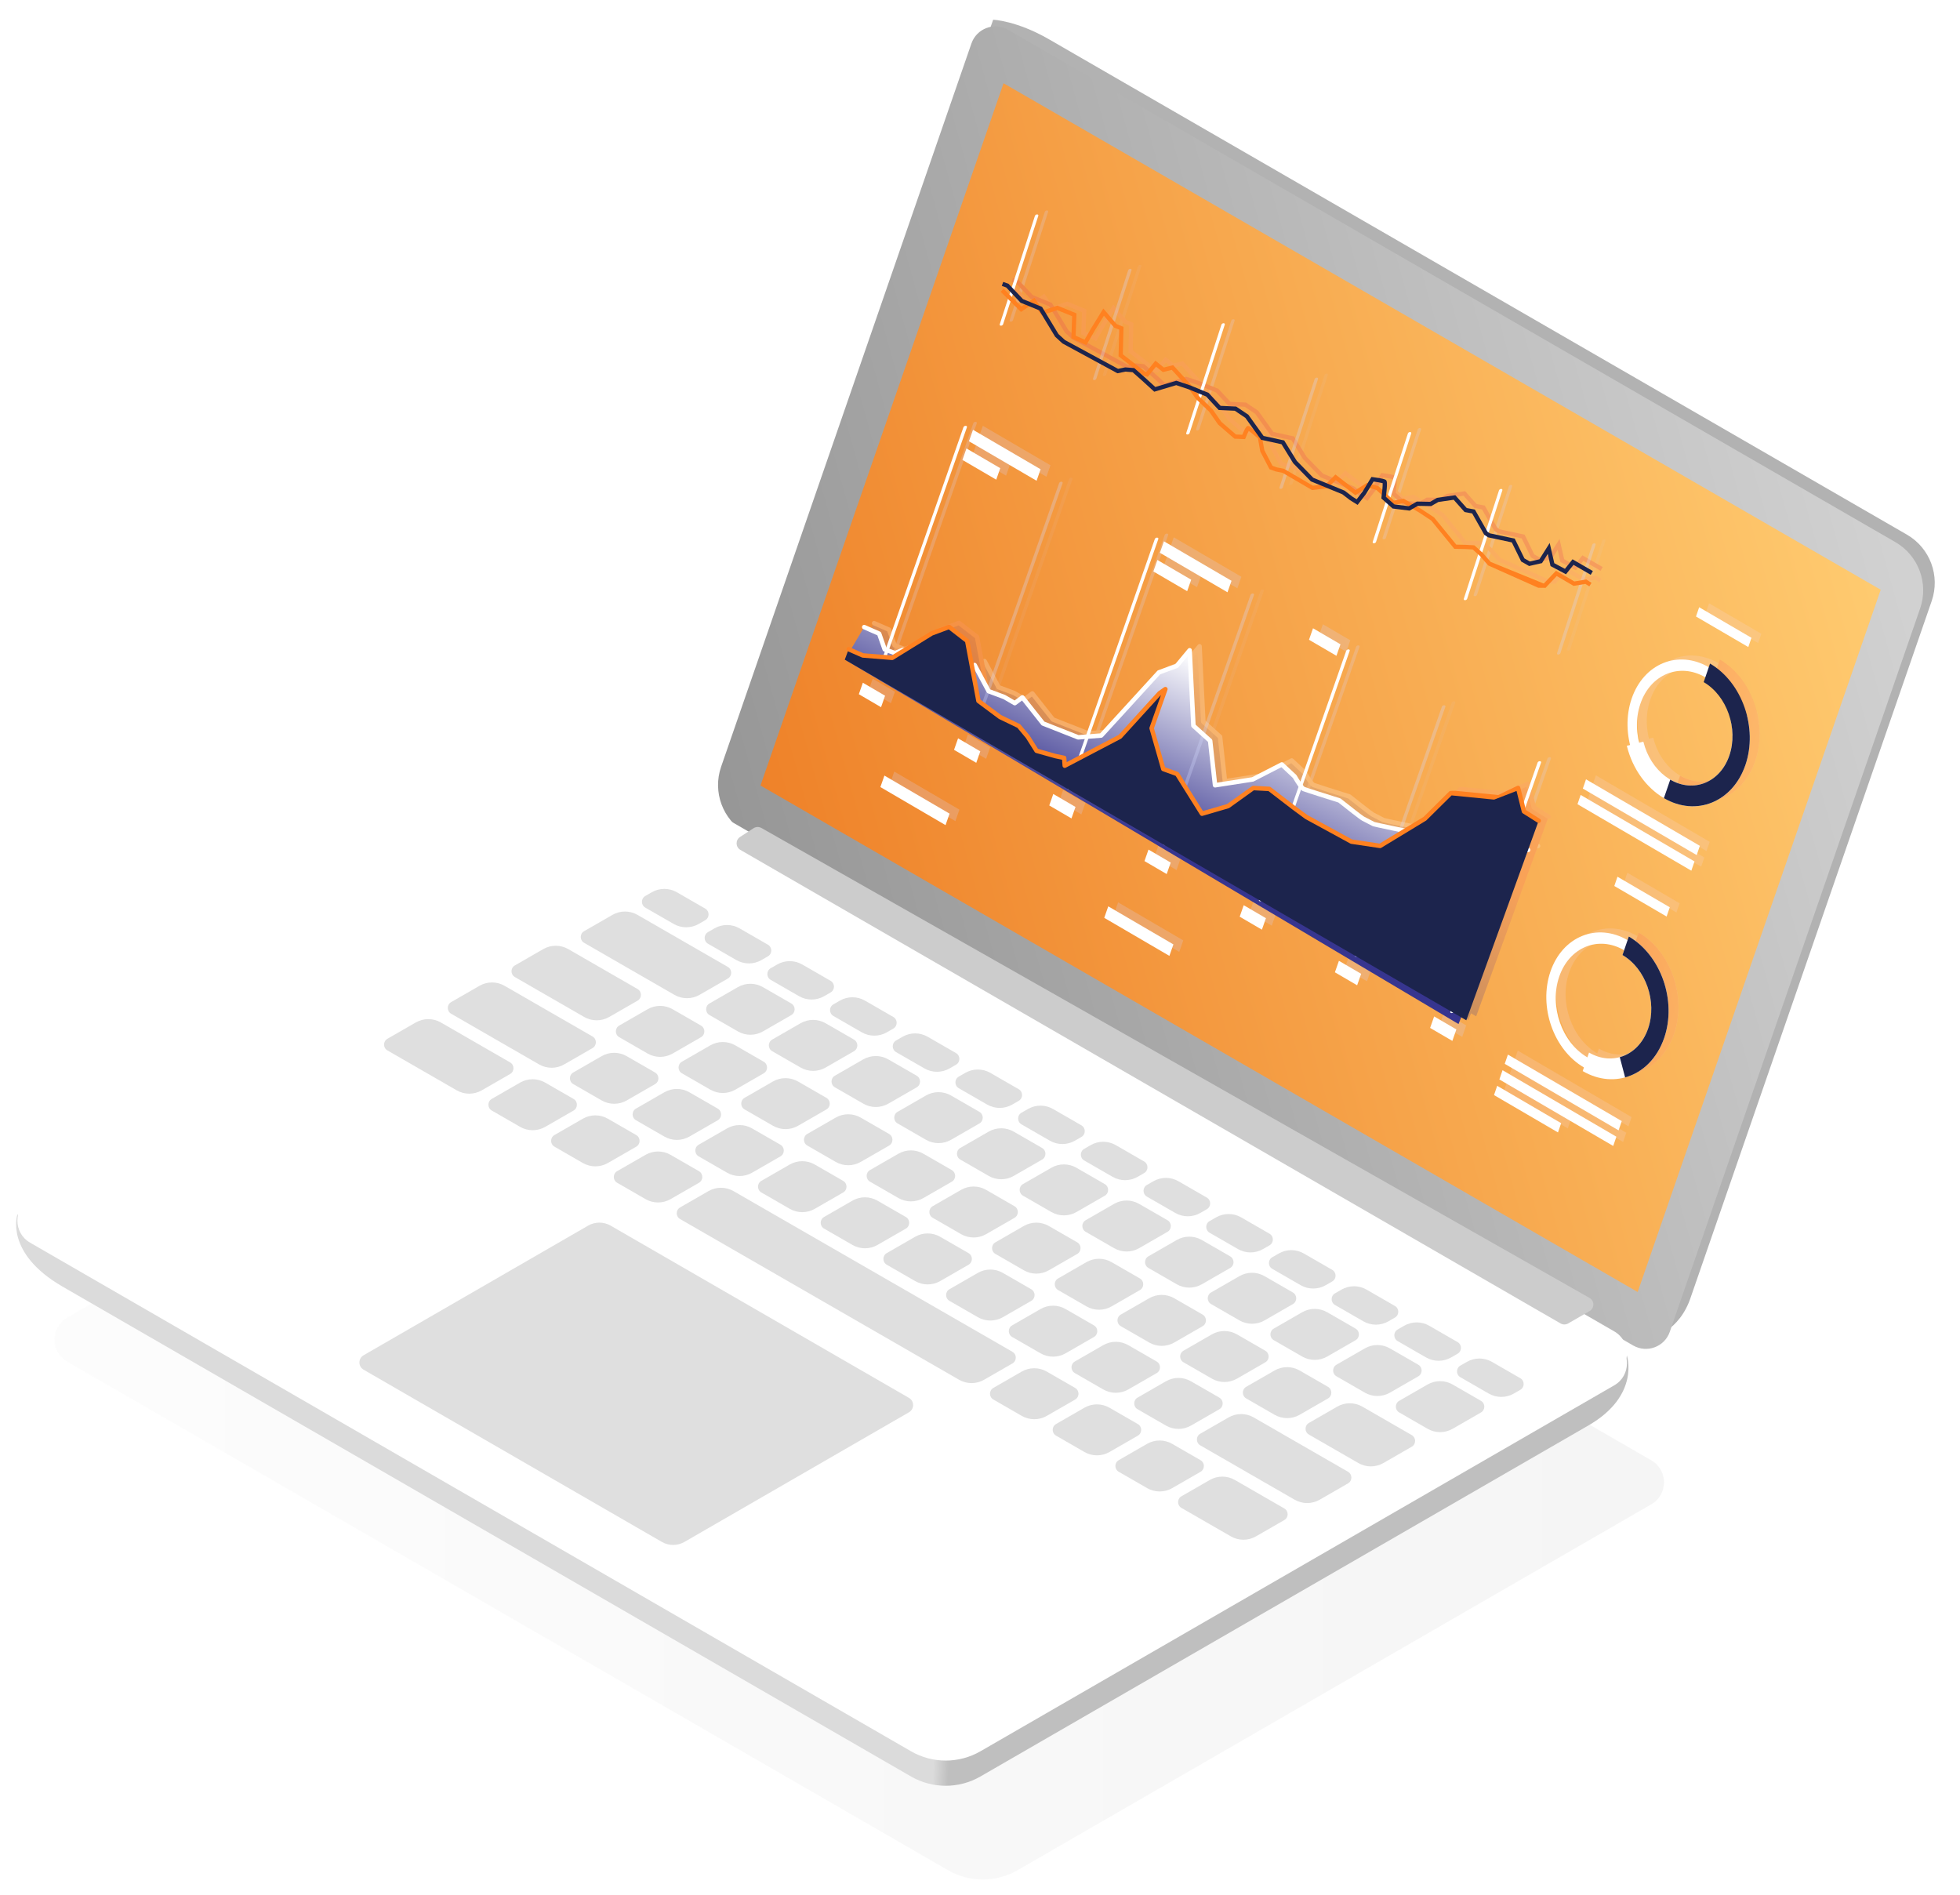 <?xml version="1.0" encoding="UTF-8"?> <!-- Generator: Adobe Illustrator 23.0.4, SVG Export Plug-In . SVG Version: 6.00 Build 0) --> <svg xmlns="http://www.w3.org/2000/svg" xmlns:xlink="http://www.w3.org/1999/xlink" x="0px" y="0px" viewBox="0 0 1358.62 1313.27" style="enable-background:new 0 0 1358.62 1313.27;" xml:space="preserve"> <style type="text/css"> .st0{opacity:0.5;fill:url(#SVGID_1_);} .st1{fill:#B2B2B2;} .st2{fill:url(#SVGID_2_);} .st3{fill:url(#SVGID_3_);} .st4{fill:url(#SVGID_4_);} .st5{opacity:0.22;} .st6{fill:#F4D5D5;} .st7{fill:url(#SVGID_5_);} .st8{fill:url(#SVGID_6_);} .st9{filter:url(#Adobe_OpacityMaskFilter);} .st10{filter:url(#Adobe_OpacityMaskFilter_1_);} .st11{mask:url(#SVGID_7_);fill:url(#SVGID_8_);} .st12{fill:url(#SVGID_9_);} .st13{fill:#D4D8FD;} .st14{opacity:0.3;fill:#D4D8FD;} .st15{fill:#FFFFFF;} .st16{fill:url(#SVGID_10_);} .st17{fill:#FF9875;} .st18{fill:#E53C58;} .st19{fill:#DFDFDF;} .st20{fill:#CCCCCC;} .st21{fill:#1C244D;} .st22{filter:url(#Adobe_OpacityMaskFilter_2_);} .st23{filter:url(#Adobe_OpacityMaskFilter_3_);} .st24{mask:url(#SVGID_11_);fill:url(#SVGID_12_);} .st25{fill:url(#SVGID_13_);} .st26{fill:#FF8120;} </style> <g id="BG"> </g> <g id="READY"> <g> <g> <linearGradient id="SVGID_1_" gradientUnits="userSpaceOnUse" x1="-300.499" y1="978.024" x2="1524.885" y2="978.024"> <stop offset="0" style="stop-color:#FFFFFF"></stop> <stop offset="1" style="stop-color:#E7E7E7"></stop> </linearGradient> <path class="st0" d="M485.89,659.7L46.55,913.36c-11.72,6.76-11.72,23.68,0,30.44l610.63,352.55c14.89,8.6,33.24,8.6,48.14,0 l439.34-253.66c11.72-6.76,11.72-23.68,0-30.44L534.03,659.7C519.14,651.1,500.78,651.1,485.89,659.7z"></path> <path class="st1" d="M688.43,13.68L507.88,526.33c-6.04,17.47,1.15,36.76,17.16,46.01l619.42,355.1c0,0,19.82-4.06,27.75-28.91 l166.79-481.93c6.04-17.47-1.15-36.76-17.16-46.01L727.2,27.27C704.59,14.22,688.43,13.68,688.43,13.68z"></path> <linearGradient id="SVGID_2_" gradientUnits="userSpaceOnUse" x1="1310.624" y1="367.089" x2="182.415" y2="679.812"> <stop offset="2.095127e-03" style="stop-color:#D1D1D1"></stop> <stop offset="0.998" style="stop-color:#7F7F7F"></stop> </linearGradient> <path class="st2" d="M673.37,30.13L499.85,531.5c-6.04,17.47,1.15,36.76,17.16,46.01l615.05,355.1 c9.56,5.52,21.79,0.96,25.4-9.47l173.52-501.37c6.04-17.47-1.15-36.76-17.16-46.01L698.77,20.66 C689.21,15.14,676.98,19.7,673.37,30.13z"></path> <linearGradient id="SVGID_3_" gradientUnits="userSpaceOnUse" x1="1310.623" y1="367.089" x2="182.414" y2="679.812"> <stop offset="0" style="stop-color:#FFCC71"></stop> <stop offset="1" style="stop-color:#E76008"></stop> </linearGradient> <polygon class="st3" points="695.63,57.72 527.16,544.49 1135.2,895.55 1303.67,408.78 "></polygon> <linearGradient id="SVGID_4_" gradientUnits="userSpaceOnUse" x1="689.358" y1="917.436" x2="639.314" y2="915.594"> <stop offset="0.409" style="stop-color:#BFBFBF"></stop> <stop offset="0.623" style="stop-color:#DBDBDB"></stop> </linearGradient> <path class="st4" d="M460.21,594.72L12.07,841.79c0,0-9.24,26.61,31.33,50.04l588.08,339.53c14.89,8.6,33.24,8.6,48.14,0 l421.44-243.32c36.11-20.85,26.63-48.48,26.63-48.48L508.34,594.72C493.45,586.12,475.1,586.12,460.21,594.72z"></path> <g class="st5"> <g> <g> <path class="st6" d="M1191.32,459.71c-21.14-12.35-45.12-2.6-53.46,21.73c-8.34,24.33,2.07,54.16,23.2,66.51 c21.14,12.35,45.12,2.6,53.46-21.73C1222.86,501.89,1212.46,472.05,1191.32,459.71z M1163.46,540.96 c-17.79-10.39-26.55-35.5-19.53-55.97c7.02-20.47,27.2-28.68,44.99-18.29c17.79,10.39,26.55,35.5,19.53,55.97 C1201.43,543.14,1181.25,551.35,1163.46,540.96z"></path> <path class="st6" d="M1217.89,493.48l-11.47,2.84c5.02,20.49-4.45,40.52-21.11,44.65c-16.67,4.13-34.31-9.17-39.34-29.66 l-11.47,2.85c4,16.3,13.78,29.3,25.76,36.29c8.79,5.14,18.77,7.04,28.51,4.62C1211.75,549.38,1224.82,521.75,1217.89,493.48z"></path> <linearGradient id="SVGID_5_" gradientUnits="userSpaceOnUse" x1="577.315" y1="-1348.885" x2="622.28" y2="-1348.885" gradientTransform="matrix(0.741 1.064 -0.301 0.918 343.395 1124.329)"> <stop offset="0" style="stop-color:#FC7260"></stop> <stop offset="1" style="stop-color:#FF9875"></stop> </linearGradient> <path class="st7" d="M1192.18,457.2l-4.4,12.83c16.19,9.46,24.16,32.31,17.77,50.95c-6.39,18.64-24.76,26.1-40.95,16.65 l-4.4,12.83c22.34,13.05,47.68,2.74,56.5-22.97C1225.52,501.78,1214.52,470.25,1192.18,457.2z"></path> </g> <g> <path class="st6" d="M1135.04,648.89c-21.14-12.35-45.12-2.6-53.46,21.73c-8.34,24.33,2.07,54.16,23.2,66.51 c21.14,12.35,45.12,2.6,53.46-21.73C1166.58,691.07,1156.17,661.24,1135.04,648.89z M1107.18,730.14 c-17.79-10.39-26.55-35.5-19.53-55.97c7.02-20.47,27.2-28.68,44.99-18.29c17.79,10.39,26.55,35.5,19.53,55.97 C1145.15,732.33,1124.96,740.53,1107.18,730.14z"></path> <path class="st6" d="M1135.9,646.38l-4.4,12.83c16.19,9.46,24.16,32.31,17.77,50.95c-6.39,18.64-24.76,26.1-40.95,16.65 l-4.4,12.83c22.34,13.05,47.68,2.74,56.5-22.97C1169.23,690.96,1158.23,659.43,1135.9,646.38z"></path> <linearGradient id="SVGID_6_" gradientUnits="userSpaceOnUse" x1="583.656" y1="-1162.848" x2="627.481" y2="-1162.848" gradientTransform="matrix(0.741 1.064 -0.301 0.918 343.395 1124.329)"> <stop offset="0" style="stop-color:#FC7260"></stop> <stop offset="1" style="stop-color:#FF9875"></stop> </linearGradient> <path class="st8" d="M1135.9,646.38l-4.4,12.83c16.19,9.46,24.16,32.31,17.77,50.95c-3.47,10.13-10.63,17.36-19.64,19.84 l3.7,14.04c12.42-3.42,22.29-13.4,27.08-27.37C1169.23,690.96,1158.23,659.43,1135.9,646.38z"></path> </g> <polygon class="st6" points="1125.83,611.35 1162.08,632.52 1164.28,626.11 1128.03,604.93 "></polygon> <polygon class="st6" points="1182.46,424.56 1218.71,445.73 1220.91,439.32 1184.66,418.14 "></polygon> <polygon class="st6" points="1104.02,543.83 1182.93,589.93 1185.13,583.51 1106.21,537.42 "></polygon> <polygon class="st6" points="1100.3,554.65 1179.22,600.75 1181.42,594.34 1102.5,548.24 "></polygon> <polygon class="st6" points="1049.87,734.63 1128.79,780.73 1130.99,774.31 1052.07,728.21 "></polygon> <polygon class="st6" points="1046.16,745.45 1125.08,791.55 1127.28,785.14 1048.36,739.04 "></polygon> <polygon class="st6" points="1042.45,756.28 1086.78,782.17 1088.98,775.76 1044.65,749.86 "></polygon> </g> <g> <defs> <filter id="Adobe_OpacityMaskFilter" x="592.42" y="431.91" width="473.68" height="275.13"> <feFlood style="flood-color:white;flood-opacity:1" result="back"></feFlood> <feBlend in="SourceGraphic" in2="back" mode="normal"></feBlend> </filter> </defs> <mask maskUnits="userSpaceOnUse" x="592.42" y="431.91" width="473.68" height="275.13" id="SVGID_7_"> <g class="st9"> <defs> <filter id="Adobe_OpacityMaskFilter_1_" x="592.42" y="431.91" width="473.68" height="275.13"> <feFlood style="flood-color:white;flood-opacity:1" result="back"></feFlood> <feBlend in="SourceGraphic" in2="back" mode="normal"></feBlend> </filter> </defs> <mask maskUnits="userSpaceOnUse" x="592.42" y="431.91" width="473.68" height="275.13" id="SVGID_7_"> <g class="st10"> </g> </mask> <linearGradient id="SVGID_8_" gradientUnits="userSpaceOnUse" x1="-2789.547" y1="723.752" x2="-2717.377" y2="824.668" gradientTransform="matrix(0.274 0.791 -1.11 0.445 2461.527 2362.168)"> <stop offset="0" style="stop-color:#FFFFFF"></stop> <stop offset="1" style="stop-color:#000000"></stop> </linearGradient> <path class="st11" d="M1066.1,586.38l-8.27-2.36l-6.25-6.09l-16.86,2.47l-10.23,4.28l-13.33,1.81l-18.07-10.87 c0,0-33.02-6.71-34.17-7.21c-1.15-0.5-5.99-3.2-7.26-3.76c-1.28-0.56-16.39-12.6-16.39-12.6s-23.27-7.29-24.85-7.98 c-1.59-0.7-6.17-8.62-6.17-8.62l-8.91-8.34l-20.15,10.35l-26.12,4.06l-3.39-30.83l-11.61-10.47l-2.61-52.28l-8.98,10.83 l-12.29,4.48l-40.03,43.78l-15.95,1.26l-24.36-9.6l-14.3-18.09l-5.31,3.98l-7.31-4.24l-10.8-4.05l-9.71-18.13l-17.98,15.14 l-12.42-0.43l-12.04-8.53l-7.42-16.63l-5.36,2.21l-7.14-2.62l-3.83-10.88l-10.37-4.55l-13.44,22.55l425.41,252.58 L1066.1,586.38z"></path> </g> </mask> <linearGradient id="SVGID_9_" gradientUnits="userSpaceOnUse" x1="-2789.547" y1="723.752" x2="-2717.377" y2="824.668" gradientTransform="matrix(0.274 0.791 -1.11 0.445 2461.527 2362.168)"> <stop offset="0" style="stop-color:#FFFFFF"></stop> <stop offset="1" style="stop-color:#37358F"></stop> </linearGradient> <path class="st12" d="M1066.1,586.38l-8.27-2.36l-6.25-6.09l-16.86,2.47l-10.23,4.28l-13.33,1.81l-18.07-10.87 c0,0-33.02-6.71-34.17-7.21c-1.15-0.5-5.99-3.2-7.26-3.76c-1.28-0.56-16.39-12.6-16.39-12.6s-23.27-7.29-24.85-7.98 c-1.59-0.7-6.17-8.62-6.17-8.62l-8.91-8.34l-20.15,10.35l-26.12,4.06l-3.39-30.83l-11.61-10.47l-2.61-52.28l-8.98,10.83 l-12.29,4.48l-40.03,43.78l-15.95,1.26l-24.36-9.6l-14.3-18.09l-5.31,3.98l-7.31-4.24l-10.8-4.05l-9.71-18.13l-17.98,15.14 l-12.42-0.43l-12.04-8.53l-7.42-16.63l-5.36,2.21l-7.14-2.62l-3.83-10.88l-10.37-4.55l-13.44,22.55l425.41,252.58 L1066.1,586.38z"></path> <g> <g> <path class="st13" d="M614.18,466.47c-0.05-0.15-0.05-0.32,0.01-0.5l60.49-172.61c0.19-0.55,0.89-0.99,1.55-0.98 c0.66,0.01,1.05,0.45,0.86,1.01L616.6,465.99c-0.19,0.55-0.89,0.99-1.55,0.98C614.6,466.97,614.28,466.77,614.18,466.47z"></path> <path class="st13" d="M746.83,543.95c-0.05-0.15-0.05-0.32,0.01-0.5l60.49-172.61c0.19-0.55,0.89-0.99,1.55-0.98 c0.66,0.01,1.05,0.45,0.86,1.01l-60.49,172.61c-0.19,0.55-0.89,0.99-1.55,0.98C747.26,544.46,746.94,544.25,746.83,543.95z"></path> <path class="st13" d="M879.49,621.44c-0.05-0.15-0.05-0.32,0.01-0.5l60.49-172.61c0.19-0.55,0.89-0.99,1.55-0.98 c0.66,0.01,1.05,0.45,0.86,1.01l-60.49,172.61c-0.19,0.55-0.89,0.99-1.55,0.98C879.91,621.94,879.59,621.74,879.49,621.44z"></path> <path class="st13" d="M1012.15,698.93c-0.05-0.15-0.05-0.32,0.01-0.5l60.49-172.61c0.19-0.55,0.89-0.99,1.55-0.98 c0.66,0.01,1.05,0.46,0.86,1.01l-60.49,172.61c-0.19,0.55-0.89,0.99-1.55,0.98C1012.57,699.43,1012.25,699.23,1012.15,698.93 z"></path> <path class="st14" d="M680.51,505.21c-0.05-0.15-0.05-0.32,0.01-0.5l60.49-172.61c0.19-0.55,0.89-0.99,1.55-0.98 c0.66,0.01,1.05,0.45,0.86,1.01l-60.49,172.61c-0.19,0.55-0.89,0.99-1.55,0.98C680.93,505.71,680.61,505.51,680.51,505.21z"></path> <path class="st14" d="M813.16,582.7c-0.05-0.15-0.05-0.32,0.01-0.5l60.49-172.61c0.19-0.55,0.89-0.99,1.55-0.98 c0.66,0.01,1.05,0.45,0.86,1.01l-60.49,172.61c-0.19,0.55-0.89,0.99-1.55,0.98C813.58,583.2,813.27,583,813.16,582.7z"></path> <path class="st14" d="M945.82,660.18c-0.05-0.15-0.05-0.32,0.01-0.5l60.49-172.61c0.19-0.55,0.89-0.99,1.55-0.98 c0.66,0.01,1.05,0.45,0.86,1.01l-60.49,172.61c-0.19,0.55-0.89,0.99-1.55,0.98C946.24,660.69,945.92,660.48,945.82,660.18z"></path> </g> </g> <polygon class="st13" points="617.55,487.42 602.15,478.42 604.94,470.46 620.34,479.46 "></polygon> <polygon class="st13" points="683.56,525.97 668.15,516.97 670.94,509.01 686.34,518.01 "></polygon> <polygon class="st13" points="749.56,564.52 734.15,555.52 736.94,547.56 752.35,556.56 "></polygon> <polygon class="st13" points="815.56,603.07 800.15,594.08 802.94,586.12 818.35,595.11 "></polygon> <polygon class="st13" points="881.56,641.62 866.15,632.63 868.94,624.67 884.35,633.67 "></polygon> <polygon class="st13" points="817.43,659.8 772.26,633.41 775.05,625.46 820.21,651.84 "></polygon> <polygon class="st13" points="662.26,569.16 617.09,542.78 619.88,534.82 665.05,561.2 "></polygon> <polygon class="st13" points="947.56,680.18 932.15,671.18 934.94,663.22 950.35,672.22 "></polygon> <polygon class="st13" points="1013.56,718.73 998.16,709.73 1000.94,701.77 1016.35,710.77 "></polygon> <polygon class="st13" points="725.36,330.46 678.49,303.08 681.28,295.13 728.15,322.5 "></polygon> <polygon class="st13" points="697.39,329.7 673.96,316.02 676.75,308.06 700.18,321.75 "></polygon> <polygon class="st13" points="857.71,407.76 810.84,380.39 813.63,372.43 860.5,399.8 "></polygon> <polygon class="st13" points="829.74,407.01 806.31,393.32 809.1,385.36 832.53,399.05 "></polygon> <polygon class="st13" points="933.22,451.79 914.19,440.67 916.98,432.71 936.01,443.83 "></polygon> <path class="st15" d="M1011.17,588.05c-0.28,0-0.56-0.08-0.8-0.22l-17.84-10.73c-10.12-2.06-33.05-6.75-34.22-7.25 c-0.61-0.27-1.98-1-3.57-1.84c-1.45-0.77-3.09-1.65-3.7-1.91c-1.3-0.57-11.8-8.87-16.51-12.62c-3.4-1.07-23.17-7.27-24.74-7.95 c-1.75-0.77-4.94-5.92-6.77-9.06l-7.94-7.44l-19.18,9.85c-0.15,0.08-0.31,0.13-0.47,0.15l-26.12,4.06 c-0.41,0.06-0.84-0.04-1.18-0.3c-0.34-0.26-0.55-0.64-0.6-1.06l-3.33-30.24l-11.17-10.07c-0.31-0.28-0.49-0.66-0.51-1.08 l-2.41-48.3l-6.44,7.76c-0.18,0.21-0.4,0.37-0.66,0.47l-11.93,4.35l-39.77,43.5c-0.27,0.29-0.63,0.47-1.02,0.5l-15.95,1.26 c-0.23,0.01-0.47-0.02-0.69-0.1l-24.36-9.6c-0.25-0.1-0.48-0.27-0.65-0.48l-13.36-16.9l-4.1,3.07c-0.5,0.37-1.17,0.41-1.71,0.1 l-7.19-4.18l-10.68-4c-0.35-0.13-0.65-0.39-0.82-0.72l-8.8-16.44l-16.52,13.91c-0.29,0.25-0.67,0.37-1.05,0.36l-12.42-0.43 c-0.3-0.01-0.6-0.11-0.84-0.29l-12.04-8.53c-0.23-0.16-0.41-0.38-0.52-0.63l-6.8-15.26l-3.96,1.64 c-0.36,0.15-0.76,0.15-1.13,0.02l-7.14-2.62c-0.43-0.16-0.78-0.5-0.93-0.94l-3.6-10.24l-9.75-4.28 c-0.78-0.34-1.14-1.26-0.8-2.04c0.34-0.79,1.26-1.14,2.04-0.8l10.37,4.55c0.39,0.17,0.7,0.5,0.84,0.91l3.59,10.19l5.89,2.16 l4.8-1.98c0.78-0.32,1.67,0.04,2.01,0.8l7.24,16.24l11.31,8.02l11.36,0.39l17.53-14.76c0.36-0.3,0.83-0.42,1.29-0.34 c0.46,0.09,0.85,0.38,1.08,0.79l9.43,17.61l10.25,3.84c0.08,0.03,0.16,0.07,0.23,0.11l6.42,3.73l4.48-3.37 c0.67-0.5,1.62-0.38,2.15,0.28l14.04,17.76l23.64,9.31l14.99-1.18l39.62-43.33c0.17-0.18,0.38-0.32,0.61-0.41l11.9-4.34 l8.72-10.51c0.41-0.49,1.08-0.68,1.68-0.48c0.61,0.2,1.03,0.76,1.06,1.4l2.58,51.63l11.13,10.03c0.28,0.26,0.46,0.6,0.5,0.98 l3.22,29.22l24.27-3.78l19.93-10.23c0.59-0.3,1.29-0.2,1.77,0.25l8.91,8.34c0.11,0.1,0.21,0.22,0.28,0.36 c1.99,3.44,4.68,7.47,5.51,8c1.05,0.46,15.32,4.98,24.64,7.89c0.18,0.06,0.35,0.15,0.5,0.27c7.06,5.62,15.09,11.88,16.09,12.41 c0.67,0.29,2.22,1.12,3.87,2c1.34,0.71,2.85,1.52,3.35,1.74c1.29,0.43,20.96,4.49,33.85,7.11c0.17,0.04,0.34,0.1,0.49,0.19 l17.6,10.59l12.58-1.71l10.04-4.21c0.12-0.05,0.25-0.08,0.37-0.1l16.86-2.47c0.48-0.07,0.96,0.09,1.31,0.42l5.96,5.81l7.9,2.25 c0.82,0.23,1.3,1.09,1.07,1.92c-0.23,0.82-1.09,1.3-1.92,1.07l-8.27-2.36c-0.25-0.07-0.47-0.2-0.66-0.38l-5.7-5.55l-15.91,2.33 l-10.05,4.21c-0.12,0.05-0.26,0.09-0.39,0.11l-13.33,1.81C1011.31,588.04,1011.24,588.05,1011.17,588.05z"></path> <linearGradient id="SVGID_10_" gradientUnits="userSpaceOnUse" x1="255.969" y1="-990.589" x2="299.684" y2="-917.443" gradientTransform="matrix(0.741 1.064 -0.301 0.918 343.395 1124.329)"> <stop offset="0" style="stop-color:#FC7260"></stop> <stop offset="1" style="stop-color:#37358F"></stop> </linearGradient> <polygon class="st16" points="1073.4,566.09 1062.61,560.13 1059.14,543.36 1042.33,549.87 1012.47,546.92 994.51,564.7 963.45,583.55 943.63,580.6 912.37,563.54 903.49,556.97 886.68,544.05 875.52,543.44 858.1,555.94 840,561.22 822.78,533.72 813.22,530.25 805.1,501.98 814.63,474.89 810.58,477.73 783.17,507.87 744.87,527.96 744.48,522.58 738.39,521.28 725.35,517.63 719.26,507.96 712.99,500.45 700.05,494.23 685.05,483.06 677.24,441.46 664.73,431.76 652.64,436.27 625.28,453.19 604.92,451.54 595.1,447.23 592.42,454.46 1023.24,704.45 "></polygon> <path class="st17" d="M963.45,585.1c-0.08,0-0.15-0.01-0.23-0.02l-19.81-2.95c-0.18-0.03-0.35-0.08-0.51-0.17l-31.26-17.06 c-0.06-0.03-0.12-0.07-0.18-0.11l-8.89-6.57l-16.45-12.65l-10.13-0.55l-16.98,12.19c-0.14,0.1-0.3,0.18-0.47,0.23l-18.1,5.28 c-0.67,0.19-1.38-0.08-1.75-0.67l-16.94-27.05l-9.06-3.29c-0.47-0.17-0.82-0.55-0.96-1.03l-8.11-28.27 c-0.09-0.31-0.08-0.64,0.03-0.94l7.92-22.51l-27.25,29.96c-0.12,0.13-0.27,0.25-0.43,0.33l-38.29,20.09 c-0.46,0.24-1.02,0.23-1.47-0.02c-0.46-0.25-0.75-0.72-0.79-1.24l-0.31-4.22l-4.95-1.05l-13.14-3.68 c-0.37-0.1-0.69-0.34-0.89-0.67l-6.03-9.59l-5.99-7.17l-12.63-6.07c-0.09-0.04-0.17-0.09-0.25-0.15l-15-11.17 c-0.31-0.23-0.53-0.58-0.6-0.96l-7.7-41.02l-11.36-8.81l-11.14,4.15l-27.23,16.84c-0.28,0.17-0.61,0.25-0.94,0.23l-20.36-1.65 c-0.17-0.01-0.34-0.06-0.5-0.12l-9.82-4.31c-0.78-0.34-1.14-1.26-0.8-2.04c0.34-0.78,1.26-1.14,2.04-0.8l9.58,4.2l19.6,1.59 l26.93-16.65c0.09-0.05,0.18-0.1,0.27-0.14l12.09-4.51c0.5-0.19,1.07-0.1,1.49,0.23l12.51,9.7c0.3,0.23,0.5,0.57,0.57,0.94 l7.7,41l14.39,10.72l12.8,6.15c0.2,0.1,0.38,0.23,0.52,0.4l6.27,7.51c0.04,0.05,0.09,0.11,0.12,0.17l5.77,9.17l12.47,3.49 l5.99,1.27c0.67,0.14,1.17,0.71,1.22,1.4l0.22,3.03l35.96-18.86l27.23-29.94c0.08-0.08,0.16-0.16,0.26-0.23l4.05-2.83 c0.55-0.39,1.29-0.37,1.83,0.04c0.54,0.41,0.75,1.11,0.52,1.75l-9.37,26.62l7.76,27.03l8.82,3.2c0.33,0.12,0.6,0.34,0.79,0.63 l16.6,26.51l16.72-4.87l17.21-12.35c0.29-0.21,0.64-0.3,0.99-0.29l11.16,0.61c0.31,0.02,0.61,0.13,0.86,0.32l16.81,12.92 l8.78,6.49l30.92,16.88l18.99,2.83l30.43-18.46l17.82-17.66c0.33-0.32,0.78-0.49,1.24-0.44l29.49,2.92l16.47-6.38 c0.41-0.16,0.88-0.14,1.27,0.07c0.4,0.2,0.68,0.57,0.79,1l3.92,15.68l9.66,6.12c0.72,0.46,0.94,1.42,0.48,2.14 c-0.46,0.72-1.42,0.94-2.14,0.48l-10.19-6.45c-0.34-0.21-0.58-0.55-0.68-0.93l-3.65-14.57l-15.17,5.88 c-0.23,0.09-0.47,0.12-0.71,0.1l-29.13-2.88l-17.44,17.27c-0.09,0.09-0.18,0.16-0.29,0.22l-31.06,18.85 C964.01,585.03,963.73,585.1,963.45,585.1z"></path> </g> <g> <g> <path class="st13" d="M699.83,222.49c-0.05-0.15-0.05-0.31,0-0.49l24.4-75.16c0.18-0.55,0.84-0.99,1.48-0.99 c0.64,0,1.02,0.44,0.84,0.99l-24.4,75.16c-0.18,0.55-0.84,0.99-1.48,0.99C700.25,222.99,699.93,222.79,699.83,222.49z"></path> <path class="st13" d="M829.09,297.9c-0.05-0.15-0.05-0.31,0-0.49l24.4-75.16c0.18-0.55,0.84-0.99,1.48-0.99 c0.64,0,1.02,0.44,0.84,0.99l-24.4,75.16c-0.18,0.55-0.84,0.99-1.48,0.99C829.51,298.4,829.19,298.2,829.09,297.9z"></path> <path class="st13" d="M958.35,373.32c-0.05-0.15-0.05-0.31,0-0.49l24.4-75.16c0.18-0.55,0.84-0.99,1.48-0.99 c0.64,0,1.02,0.44,0.84,0.99l-24.4,75.16c-0.18,0.55-0.84,0.99-1.48,0.99C958.77,373.81,958.45,373.61,958.35,373.32z"></path> <path class="st14" d="M764.46,260.2c-0.05-0.15-0.05-0.31,0-0.49l24.4-75.16c0.18-0.55,0.84-0.99,1.48-0.99 c0.64,0,1.02,0.44,0.84,0.99l-24.4,75.16c-0.18,0.55-0.84,0.99-1.48,0.99C764.88,260.69,764.56,260.49,764.46,260.2z"></path> <path class="st14" d="M893.72,335.61c-0.05-0.15-0.05-0.31,0-0.49l24.4-75.16c0.18-0.55,0.84-0.99,1.48-0.99 c0.64,0,1.02,0.44,0.84,0.99l-24.4,75.16c-0.18,0.55-0.84,0.99-1.48,0.99C894.14,336.1,893.82,335.91,893.72,335.61z"></path> <path class="st13" d="M1021.5,412.76c-0.05-0.15-0.05-0.31,0-0.49l24.4-75.16c0.18-0.55,0.84-0.99,1.48-0.99 c0.64,0,1.02,0.44,0.84,0.99l-24.4,75.16c-0.18,0.55-0.84,0.99-1.48,0.99C1021.92,413.25,1021.61,413.06,1021.5,412.76z"></path> <path class="st14" d="M1086.13,450.47c-0.05-0.15-0.05-0.31,0-0.49l24.4-75.16c0.18-0.55,0.84-0.99,1.48-0.99 c0.64,0,1.02,0.44,0.84,0.99l-24.4,75.16c-0.18,0.55-0.84,0.99-1.48,0.99C1086.55,450.96,1086.24,450.76,1086.13,450.47z"></path> </g> <path class="st17" d="M1078.17,404.7l-5.09-0.07l-0.28-0.12l-34.42-15.35l-5.67-6.51l-5.06-4.56l-5.03-0.28l-7.71-0.16 l-15.99-19.6l-8.48-5.6l-11.08-6.47l-7.18,1.39l-11.26-10.49l-6.06-1.83l-8.54,5.45L932.78,330l-5.63,5.61l-10.83,1.29 l-20.48-11.97l-4.73-0.94l-4.26-1.54l-6.4-12.26l-1.62-9.12c-2.4-2.05-5.01-4.2-6.36-5.21c-0.59,1.09-1.47,3.06-2.15,4.76 l-0.39,0.97l-7.41-0.32l-11.3-9.79l-6.19-8.89l-9.29-8.93l-5.32-7.64l-11.33-12.44l-6.17,1.55l-4.73-3.8l-5.71,7.11l-3.11-0.89 l-17.17-13.35l0.48-18.47l-3.58-1.48l-7.05-8.23l-6.07,9.86l-6.12,10.58l-10.38-4.75l0.57-15.34l-10.35-4.21l-10.88,3.62 l-5.67-8.14l-8.58,5.79l-14.09-14.02l2.07-2.08l12.38,12.31l8.98-6.06l6.06,8.71l9.82-3.27l13.26,5.4l-0.58,15.43l6.17,2.82 l4.81-8.3l8.2-13.32l9.21,10.75l4.8,1.99l-0.49,19l15.55,12.09l0.69,0.2l6.33-7.88l5.88,4.73l6.45-1.62l12.69,13.95l5.29,7.6 l9.29,8.93l6.16,8.85l10.15,8.74l4.32,0.19c2.61-6.35,3.43-6.23,4.38-6.09c0.45,0.06,1.13,0.16,8.77,6.71l0.4,0.34l1.73,9.71 l5.66,10.85l3.08,1.11l4.88,0.95l20.07,11.72l8.84-1.05l6.74-6.72l13.97,10.8l7.93-5.06l8,2.42l10.66,9.94l6.79-1.31l12.1,7.07 l8.92,5.89l15.42,18.89l6.41,0.13l6.12,0.34l6.02,5.44l5.3,6.08l33.55,14.97l3.2,0.04l8.51-8.93l12.74,7.44l8.25-1.38 l3.68,2.32l-1.57,2.48l-2.73-1.72l-8.19,1.37l-11.66-6.81L1078.17,404.7z"></path> <path class="st18" d="M1109.48,395.64l-11.92-6.89l-5.21,6.55l-10.72-5.7l-1.91-8.41l-3.99,6.35l-8.95,2.03l-5.5-3.14 l-6.5-13.24l-16.47-3.51l-2.66-1.83l-8.35-14.74l-5.27-0.98l-7.55-8.49l-10.59,1.53l-4.99,2.86l-9.2-0.18l-5.77,3.31 l-11.79-1.47l-7.79-6.96l0.1-0.77c0.51-3.77,0.93-8.27,0.82-9.83c-1.11-0.32-3.78-0.77-6.29-1.12l-5.32,8.74l-5.74,7.45 l-5.38-3.35l-5.27-4.04l-21.77-8.93l-12.23-12.56l-8.13-13.18l-14.17-3.09l-10.88-15.18l-7.33-4.93l-11.19-0.52l-8.68-9.38 l-12.12-4.97l-8.6-2.87l-15.24,4.56l-8.94-8.16l-6.1-5.39l-4.87-0.39l-5.62,1.15l-38.13-20.71l-5.03-4.62l-11.09-18.33 l-12.89-5.28l-9.93-10.53l-3.07-1.11l1-2.76l3.72,1.35l9.98,10.58l13.2,5.41l11.38,18.8l4.59,4.21l36.74,19.91l4.98-1.02 l6.26,0.5l6.85,6.05l7.73,7.05l14.54-4.35l9.58,3.19l12.82,5.25l8.3,8.97l10.81,0.5l8.45,5.68l10.53,14.7l14.28,3.12l8.7,14.1 l11.49,11.75l21.73,8.96l5.37,4.12l2.95,1.83l4.07-5.29l6.18-10.17l0.95,0.12c7.86,1.01,8.72,1.71,9,1.94 c0.6,0.49,1.42,1.15,0.04,11.67l5.95,5.31l9.91,1.23l5.62-3.23l9.2,0.18l4.77-2.74l12.7-1.83l7.93,8.91l5.63,1.04l8.69,15.34 l1.62,1.12l17.3,3.69l6.73,13.71l3.73,2.13l6.65-1.51l7.12-11.32l3.19,14.01l7.38,3.92l5.26-6.62l14.11,8.16L1109.48,395.64z M965.23,331.71L965.23,331.71L965.23,331.71z"></path> </g> </g> <path class="st15" d="M460.21,577.25L20.86,830.91c-11.72,6.76-11.72,23.68,0,30.44l610.63,352.54c14.89,8.6,33.24,8.6,48.14,0 l439.34-253.66c11.72-6.76,11.72-23.68,0-30.44L508.34,577.25C493.45,568.65,475.1,568.65,460.21,577.25z"></path> <path class="st15" d="M460.21,570.32L20.86,823.97c-11.72,6.76-11.72,23.68,0,30.44l610.63,352.55c14.89,8.6,33.24,8.6,48.14,0 l439.34-253.66c11.72-6.76,11.72-23.68,0-30.44L508.34,570.32C493.45,561.72,475.1,561.72,460.21,570.32z"></path> <path class="st19" d="M407.65,849.55L252.03,939.4c-3.85,2.22-3.85,7.78,0,10l206.77,119.38c4.84,2.79,10.8,2.79,15.63,0 l155.62-89.85c3.85-2.22,3.85-7.78,0-10L423.28,849.55C418.45,846.76,412.49,846.76,407.65,849.55z"></path> <path class="st20" d="M522.36,574.07l-9.36,6.05c-3.31,2.14-3.19,7.02,0.22,8.99l568.52,328.23c1.63,0.94,3.64,0.94,5.27,0 l14.83-8.56c3.53-2.04,3.51-7.13-0.03-9.14L527.82,573.92C526.11,572.95,524.01,573.01,522.36,574.07z"></path> <g> <path class="st19" d="M1053.83,963.36l-4.5,2.59c-5.38,3.09-12,3.09-17.38-0.01l-19.65-11.32c-3.11-1.79-3.11-6.27,0-8.06 l4.5-2.59c5.38-3.09,12-3.09,17.38,0.01l19.65,11.32C1056.94,957.09,1056.94,961.57,1053.83,963.36z"></path> <path class="st19" d="M1010.37,938.32l-4.5,2.59c-5.38,3.09-12,3.09-17.38-0.01l-19.65-11.32c-3.11-1.79-3.11-6.27,0-8.06 l4.5-2.59c5.38-3.09,12-3.09,17.38,0.01l19.65,11.32C1013.48,932.05,1013.48,936.53,1010.37,938.32z"></path> <path class="st19" d="M966.91,913.28l-4.5,2.59c-5.38,3.09-12,3.09-17.38-0.01l-19.65-11.32c-3.11-1.79-3.11-6.27,0-8.06 l4.5-2.59c5.38-3.09,12-3.09,17.38,0.01l19.65,11.32C970.02,907.02,970.02,911.49,966.91,913.28z"></path> <path class="st19" d="M923.45,888.24l-4.5,2.59c-5.38,3.09-12,3.09-17.38-0.01l-19.65-11.32c-3.11-1.79-3.11-6.27,0-8.06 l4.5-2.59c5.38-3.09,12-3.09,17.38,0.01l19.65,11.32C926.56,881.98,926.56,886.45,923.45,888.24z"></path> <path class="st19" d="M879.99,863.2l-4.5,2.59c-5.38,3.09-12,3.09-17.38-0.01l-19.65-11.32c-3.11-1.79-3.11-6.27,0-8.06 l4.5-2.59c5.38-3.09,12-3.09,17.38,0.01l19.65,11.32C883.1,856.94,883.1,861.41,879.99,863.2z"></path> <path class="st19" d="M836.53,838.16l-4.5,2.59c-5.38,3.09-12,3.09-17.38-0.01l-19.65-11.32c-3.11-1.79-3.11-6.27,0-8.06 l4.5-2.59c5.38-3.09,12-3.09,17.38,0.01l19.65,11.32C839.64,831.9,839.64,836.37,836.53,838.16z"></path> <path class="st19" d="M793.07,813.12l-4.5,2.59c-5.38,3.09-12,3.09-17.38-0.01l-19.65-11.32c-3.11-1.79-3.11-6.27,0-8.06 l4.5-2.59c5.38-3.09,12-3.09,17.38,0.01l19.65,11.32C796.18,806.86,796.18,811.33,793.07,813.12z"></path> <path class="st19" d="M749.6,788.08l-4.5,2.59c-5.38,3.09-12,3.09-17.38-0.01l-19.65-11.32c-3.11-1.79-3.11-6.27,0-8.06 l4.5-2.59c5.38-3.09,12-3.09,17.38,0.01l19.65,11.32C752.71,781.82,752.71,786.29,749.6,788.08z"></path> <path class="st19" d="M706.14,763.04l-4.5,2.59c-5.38,3.09-12,3.09-17.38-0.01l-19.65-11.32c-3.11-1.79-3.11-6.27,0-8.06 l4.5-2.59c5.38-3.09,12-3.09,17.38,0.01l19.65,11.32C709.25,756.78,709.25,761.25,706.14,763.04z"></path> <path class="st19" d="M662.68,738l-4.5,2.59c-5.38,3.09-12,3.09-17.38-0.01l-19.65-11.32c-3.11-1.79-3.11-6.27,0-8.06l4.5-2.59 c5.38-3.09,12-3.09,17.38,0.01l19.65,11.32C665.79,731.74,665.79,736.21,662.68,738z"></path> <path class="st19" d="M619.22,712.96l-4.5,2.59c-5.38,3.09-12,3.09-17.38-0.01l-19.65-11.32c-3.11-1.79-3.11-6.27,0-8.06 l4.5-2.59c5.38-3.09,12-3.09,17.38,0.01l19.65,11.32C622.33,706.7,622.33,711.17,619.22,712.96z"></path> <path class="st19" d="M575.76,687.92l-4.5,2.59c-5.38,3.09-12,3.09-17.38-0.01l-19.65-11.32c-3.11-1.79-3.11-6.27,0-8.06 l4.5-2.59c5.38-3.09,12-3.09,17.38,0.01l19.65,11.32C578.87,681.66,578.87,686.13,575.76,687.92z"></path> <path class="st19" d="M532.3,662.88l-4.5,2.59c-5.38,3.09-12,3.09-17.38-0.01l-19.65-11.32c-3.11-1.79-3.11-6.27,0-8.06 l4.5-2.59c5.38-3.09,12-3.09,17.38,0.01l19.65,11.32C535.41,656.62,535.41,661.09,532.3,662.88z"></path> <path class="st19" d="M488.84,637.84l-4.5,2.59c-5.38,3.09-12,3.09-17.38-0.01L447.3,629.1c-3.11-1.79-3.11-6.27,0-8.06 l4.5-2.59c5.38-3.09,12-3.09,17.38,0.01l19.65,11.32C491.95,631.58,491.95,636.05,488.84,637.84z"></path> <path class="st19" d="M1026.57,979.05l-19.65,11.31c-5.38,3.09-12,3.09-17.38-0.01l-19.65-11.32c-3.11-1.79-3.11-6.27,0-8.06 l19.65-11.31c5.38-3.09,12-3.09,17.38,0.01l19.65,11.32C1029.68,972.79,1029.68,977.26,1026.57,979.05z"></path> <path class="st19" d="M983.1,954.01l-19.65,11.31c-5.38,3.09-12,3.09-17.38-0.01l-19.65-11.32c-3.11-1.79-3.11-6.27,0-8.06 l19.65-11.31c5.38-3.09,12-3.09,17.38,0.01l19.65,11.32C986.21,947.75,986.21,952.22,983.1,954.01z"></path> <path class="st19" d="M939.64,928.97l-19.65,11.31c-5.38,3.09-12,3.09-17.38-0.01l-19.65-11.32c-3.11-1.79-3.11-6.27,0-8.06 l19.65-11.31c5.38-3.09,12-3.09,17.38,0.01l19.65,11.32C942.75,922.71,942.75,927.18,939.64,928.97z"></path> <path class="st19" d="M896.18,903.93l-19.65,11.31c-5.38,3.09-12,3.09-17.38-0.01l-19.65-11.32c-3.11-1.79-3.11-6.27,0-8.06 l19.65-11.31c5.38-3.09,12-3.09,17.38,0.01l19.65,11.32C899.29,897.67,899.29,902.14,896.18,903.93z"></path> <path class="st19" d="M852.72,878.89l-19.65,11.31c-5.38,3.09-12,3.09-17.38-0.01l-19.65-11.32c-3.11-1.79-3.11-6.27,0-8.06 l19.65-11.31c5.38-3.09,12-3.09,17.38,0.01l19.65,11.32C855.83,872.63,855.83,877.1,852.72,878.89z"></path> <path class="st19" d="M809.26,853.85l-19.65,11.31c-5.38,3.09-12,3.09-17.38-0.01l-19.65-11.32c-3.11-1.79-3.11-6.27,0-8.06 l19.65-11.31c5.38-3.09,12-3.09,17.38,0.01l19.65,11.32C812.37,847.59,812.37,852.06,809.26,853.85z"></path> <path class="st19" d="M765.8,828.81l-19.65,11.31c-5.38,3.09-12,3.09-17.38-0.01l-19.65-11.32c-3.11-1.79-3.11-6.27,0-8.06 l19.65-11.31c5.38-3.09,12-3.09,17.38,0.01l19.65,11.32C768.91,822.55,768.91,827.02,765.8,828.81z"></path> <path class="st19" d="M722.34,803.77l-19.65,11.31c-5.38,3.09-12,3.09-17.38-0.01l-19.65-11.32c-3.11-1.79-3.11-6.27,0-8.06 l19.65-11.31c5.38-3.09,12-3.09,17.38,0.01l19.65,11.32C725.45,797.51,725.45,801.98,722.34,803.77z"></path> <path class="st19" d="M678.88,778.73l-19.65,11.31c-5.38,3.09-12,3.09-17.38-0.01l-19.65-11.32c-3.11-1.79-3.11-6.27,0-8.06 l19.65-11.31c5.38-3.09,12-3.09,17.38,0.01l19.65,11.32C681.99,772.47,681.99,776.94,678.88,778.73z"></path> <path class="st19" d="M635.41,753.69L615.76,765c-5.38,3.09-12,3.09-17.38-0.01l-19.65-11.32c-3.11-1.79-3.11-6.27,0-8.06 l19.65-11.31c5.38-3.09,12-3.09,17.38,0.01l19.65,11.32C638.52,747.43,638.52,751.9,635.41,753.69z"></path> <path class="st19" d="M591.95,728.65l-19.65,11.31c-5.38,3.09-12,3.09-17.38-0.01l-19.65-11.32c-3.11-1.79-3.11-6.27,0-8.06 l19.65-11.31c5.38-3.09,12-3.09,17.38,0.01l19.65,11.32C595.06,722.39,595.06,726.86,591.95,728.65z"></path> <path class="st19" d="M548.49,703.61l-19.65,11.31c-5.38,3.09-12,3.09-17.38-0.01l-19.65-11.32c-3.11-1.79-3.11-6.27,0-8.06 l19.65-11.31c5.38-3.09,12-3.09,17.38,0.01l19.65,11.32C551.6,697.35,551.6,701.82,548.49,703.61z"></path> <path class="st19" d="M504.52,678.28l-19.65,11.31c-5.38,3.09-12,3.09-17.38-0.01l-62.61-36.07c-3.11-1.79-3.11-6.27,0-8.06 l19.65-11.31c5.38-3.09,12-3.09,17.38,0.01l62.61,36.07C507.63,672.01,507.63,676.49,504.52,678.28z"></path> <path class="st19" d="M978.58,1002.79l-19.65,11.31c-5.38,3.09-12,3.09-17.38-0.01l-34.25-19.73c-3.11-1.79-3.11-6.27,0-8.06 l19.65-11.31c5.38-3.09,12-3.09,17.38,0.01l34.25,19.73C981.69,996.52,981.69,1001,978.58,1002.79z"></path> <path class="st19" d="M920.52,969.34l-19.65,11.31c-5.38,3.09-12,3.09-17.38-0.01l-19.65-11.32c-3.11-1.79-3.11-6.27,0-8.06 l19.65-11.31c5.38-3.09,12-3.09,17.38,0.01l19.65,11.32C923.63,963.07,923.63,967.55,920.52,969.34z"></path> <path class="st19" d="M877.06,944.3l-19.65,11.31c-5.38,3.09-12,3.09-17.38-0.01l-19.65-11.32c-3.11-1.79-3.11-6.27,0-8.06 l19.65-11.31c5.38-3.09,12-3.09,17.38,0.01l19.65,11.32C880.17,938.03,880.17,942.51,877.06,944.3z"></path> <path class="st19" d="M833.6,919.26l-19.65,11.31c-5.38,3.09-12,3.09-17.38-0.01l-19.65-11.32c-3.11-1.79-3.11-6.27,0-8.06 l19.65-11.31c5.38-3.09,12-3.09,17.38,0.01l19.65,11.32C836.71,912.99,836.71,917.47,833.6,919.26z"></path> <path class="st19" d="M790.14,894.22l-19.65,11.31c-5.38,3.09-12,3.09-17.38-0.01l-19.65-11.32c-3.11-1.79-3.11-6.27,0-8.06 l19.65-11.31c5.38-3.09,12-3.09,17.38,0.01l19.65,11.32C793.25,887.95,793.25,892.43,790.14,894.22z"></path> <path class="st19" d="M746.68,869.18l-19.65,11.31c-5.38,3.09-12,3.09-17.38-0.01l-19.65-11.32c-3.11-1.79-3.11-6.27,0-8.06 l19.65-11.31c5.38-3.09,12-3.09,17.38,0.01l19.65,11.32C749.79,862.91,749.79,867.39,746.68,869.18z"></path> <path class="st19" d="M703.21,844.14l-19.65,11.31c-5.38,3.09-12,3.09-17.38-0.01l-19.65-11.32c-3.11-1.79-3.11-6.27,0-8.06 l19.65-11.31c5.38-3.09,12-3.09,17.38,0.01l19.65,11.32C706.32,837.87,706.32,842.35,703.21,844.14z"></path> <path class="st19" d="M659.75,819.1l-19.65,11.31c-5.38,3.09-12,3.09-17.38-0.01l-19.65-11.32c-3.11-1.79-3.11-6.27,0-8.06 l19.65-11.31c5.38-3.09,12-3.09,17.38,0.01l19.65,11.32C662.86,812.83,662.86,817.31,659.75,819.1z"></path> <path class="st19" d="M616.29,794.06l-19.65,11.31c-5.38,3.09-12,3.09-17.38-0.01l-19.65-11.32c-3.11-1.79-3.11-6.27,0-8.06 l19.65-11.31c5.38-3.09,12-3.09,17.38,0.01L616.29,786C619.4,787.79,619.4,792.27,616.29,794.06z"></path> <path class="st19" d="M572.83,769.02l-19.65,11.31c-5.38,3.09-12,3.09-17.38-0.01L516.14,769c-3.11-1.79-3.11-6.27,0-8.06 l19.65-11.31c5.38-3.09,12-3.09,17.38,0.01l19.65,11.32C575.94,762.75,575.94,767.23,572.83,769.02z"></path> <path class="st19" d="M529.37,743.98l-19.65,11.31c-5.38,3.09-12,3.09-17.38-0.01l-19.65-11.32c-3.11-1.79-3.11-6.27,0-8.06 l19.65-11.31c5.38-3.09,12-3.09,17.38,0.01l19.65,11.32C532.48,737.71,532.48,742.19,529.37,743.98z"></path> <path class="st19" d="M485.91,718.94l-19.65,11.31c-5.38,3.09-12,3.09-17.38-0.01l-19.65-11.32c-3.11-1.79-3.11-6.27,0-8.06 l19.65-11.31c5.38-3.09,12-3.09,17.38,0.01l19.65,11.32C489.02,712.67,489.02,717.15,485.91,718.94z"></path> <path class="st19" d="M441.94,693.6l-19.65,11.31c-5.38,3.09-12,3.09-17.38-0.01l-48.01-27.66c-3.11-1.79-3.11-6.27,0-8.06 l19.65-11.31c5.38-3.09,12-3.09,17.38,0.01l48.01,27.66C445.05,687.34,445.05,691.81,441.94,693.6z"></path> <path class="st19" d="M934.41,1028.21l-19.65,11.31c-5.38,3.09-12,3.09-17.38-0.01l-65.39-37.67c-3.11-1.79-3.11-6.27,0-8.06 l19.65-11.31c5.38-3.09,12-3.09,17.38,0.01l65.39,37.67C937.52,1021.94,937.52,1026.42,934.41,1028.21z"></path> <path class="st19" d="M845.21,976.82l-19.65,11.31c-5.38,3.09-12,3.09-17.38-0.01l-19.65-11.32c-3.11-1.79-3.11-6.27,0-8.06 l19.65-11.31c5.38-3.09,12-3.09,17.38,0.01l19.65,11.32C848.32,970.55,848.32,975.03,845.21,976.82z"></path> <path class="st19" d="M801.75,951.78l-19.65,11.31c-5.38,3.09-12,3.09-17.38-0.01l-19.65-11.32c-3.11-1.79-3.11-6.27,0-8.06 l19.65-11.31c5.38-3.09,12-3.09,17.38,0.01l19.65,11.32C804.86,945.51,804.86,949.99,801.75,951.78z"></path> <path class="st19" d="M758.29,926.74l-19.65,11.31c-5.38,3.09-12,3.09-17.38-0.01l-19.65-11.32c-3.11-1.79-3.11-6.27,0-8.06 l19.65-11.31c5.38-3.09,12-3.09,17.38,0.01l19.65,11.32C761.4,920.47,761.4,924.95,758.29,926.74z"></path> <path class="st19" d="M714.82,901.7l-19.65,11.31c-5.38,3.09-12,3.09-17.38-0.01l-19.65-11.32c-3.11-1.79-3.11-6.27,0-8.06 l19.65-11.31c5.38-3.09,12-3.09,17.38,0.01l19.65,11.32C717.93,895.43,717.93,899.91,714.82,901.7z"></path> <path class="st19" d="M671.36,876.66l-19.65,11.31c-5.38,3.09-12,3.09-17.38-0.01l-19.65-11.32c-3.11-1.79-3.11-6.27,0-8.06 l19.65-11.31c5.38-3.09,12-3.09,17.38,0.01l19.65,11.32C674.47,870.39,674.47,874.87,671.36,876.66z"></path> <path class="st19" d="M627.9,851.62l-19.65,11.31c-5.38,3.09-12,3.09-17.38-0.01l-19.65-11.32c-3.11-1.79-3.11-6.27,0-8.06 l19.65-11.31c5.38-3.09,12-3.09,17.38,0.01l19.65,11.32C631.01,845.35,631.01,849.83,627.9,851.62z"></path> <path class="st19" d="M584.44,826.58l-19.65,11.31c-5.38,3.09-12,3.09-17.38-0.01l-19.65-11.32c-3.11-1.79-3.11-6.27,0-8.06 l19.65-11.31c5.38-3.09,12-3.09,17.38,0.01l19.65,11.32C587.55,820.31,587.55,824.79,584.44,826.58z"></path> <path class="st19" d="M540.98,801.54l-19.65,11.31c-5.38,3.09-12,3.09-17.38-0.01l-19.65-11.32c-3.11-1.79-3.11-6.27,0-8.06 l19.65-11.31c5.38-3.09,12-3.09,17.38,0.01l19.65,11.32C544.09,795.27,544.09,799.75,540.98,801.54z"></path> <path class="st19" d="M497.52,776.5l-19.65,11.31c-5.38,3.09-12,3.09-17.38-0.01l-19.65-11.32c-3.11-1.79-3.11-6.27,0-8.06 l19.65-11.31c5.38-3.09,12-3.09,17.38,0.01l19.65,11.32C500.63,770.23,500.63,774.71,497.52,776.5z"></path> <path class="st19" d="M454.06,751.46l-19.65,11.31c-5.38,3.09-12,3.09-17.38-0.01l-19.65-11.32c-3.11-1.79-3.11-6.27,0-8.06 l19.65-11.31c5.38-3.09,12-3.09,17.38,0.01l19.65,11.32C457.17,745.19,457.17,749.67,454.06,751.46z"></path> <path class="st19" d="M410.71,726.49l-19.65,11.31c-5.38,3.09-12,3.09-17.38-0.01l-60.96-35.12c-3.11-1.79-3.11-6.27,0-8.06 l19.65-11.31c5.38-3.09,12-3.09,17.38,0.01l60.96,35.12C413.82,720.22,413.82,724.7,410.71,726.49z"></path> <path class="st19" d="M890.23,1053.63l-19.65,11.31c-5.38,3.09-12,3.09-17.38-0.01l-34.25-19.73c-3.11-1.79-3.11-6.27,0-8.06 l19.65-11.31c5.38-3.09,12-3.09,17.38,0.01l34.25,19.73C893.34,1047.36,893.34,1051.84,890.23,1053.63z"></path> <path class="st19" d="M832.17,1020.18l-19.65,11.31c-5.38,3.09-12,3.09-17.38-0.01l-19.65-11.32c-3.11-1.79-3.11-6.27,0-8.06 l19.65-11.31c5.38-3.09,12-3.09,17.38,0.01l19.65,11.32C835.28,1013.91,835.28,1018.39,832.17,1020.18z"></path> <path class="st19" d="M788.71,995.14l-19.65,11.31c-5.38,3.09-12,3.09-17.38-0.01l-19.65-11.32c-3.11-1.79-3.11-6.27,0-8.06 l19.65-11.31c5.38-3.09,12-3.09,17.38,0.01l19.65,11.32C791.82,988.87,791.82,993.35,788.71,995.14z"></path> <path class="st19" d="M745.25,970.1l-19.65,11.31c-5.38,3.09-12,3.09-17.38-0.01l-19.65-11.32c-3.11-1.79-3.11-6.27,0-8.06 l19.65-11.31c5.38-3.09,12-3.09,17.38,0.01l19.65,11.32C748.36,963.83,748.36,968.31,745.25,970.1z"></path> <path class="st19" d="M701.79,945.06l-19.65,11.31c-5.38,3.09-12,3.09-17.38-0.01L471.43,844.98c-3.11-1.79-3.11-6.27,0-8.06 l19.65-11.31c5.38-3.09,12-3.09,17.38,0.01L701.79,937C704.9,938.79,704.9,943.27,701.79,945.06z"></path> <path class="st19" d="M484.48,819.86l-19.65,11.31c-5.38,3.09-12,3.09-17.38-0.01l-19.65-11.32c-3.11-1.79-3.11-6.27,0-8.06 l19.65-11.31c5.38-3.09,12-3.09,17.38,0.01l19.65,11.32C487.59,813.59,487.59,818.07,484.48,819.86z"></path> <path class="st19" d="M441.02,794.82l-19.65,11.31c-5.38,3.09-12,3.09-17.38-0.01l-19.65-11.32c-3.11-1.79-3.11-6.27,0-8.06 l19.65-11.31c5.38-3.09,12-3.09,17.38,0.01l19.65,11.32C444.13,788.55,444.13,793.03,441.02,794.82z"></path> <path class="st19" d="M397.56,769.78l-19.65,11.31c-5.38,3.09-12,3.09-17.38-0.01l-19.65-11.32c-3.11-1.79-3.11-6.27,0-8.06 l19.65-11.31c5.38-3.09,12-3.09,17.38,0.01l19.65,11.32C400.67,763.51,400.67,767.99,397.56,769.78z"></path> <path class="st19" d="M353.59,744.45l-19.65,11.31c-5.38,3.09-12,3.09-17.38-0.01l-48.01-27.66c-3.11-1.79-3.11-6.27,0-8.06 l19.65-11.31c5.38-3.09,12-3.09,17.38,0.01l48.01,27.66C356.7,738.18,356.7,742.66,353.59,744.45z"></path> </g> <g> <g> <g> <path class="st15" d="M1184.49,462.48c-21.14-12.35-45.12-2.6-53.46,21.73c-8.34,24.33,2.07,54.16,23.2,66.51 c21.14,12.35,45.12,2.6,53.46-21.73C1216.03,504.66,1205.62,474.82,1184.49,462.48z M1156.63,543.73 c-17.79-10.39-26.55-35.5-19.53-55.97c7.02-20.47,27.2-28.68,44.99-18.29c17.79,10.39,26.55,35.5,19.53,55.97 C1194.6,545.91,1174.41,554.12,1156.63,543.73z"></path> <path class="st15" d="M1211.06,496.26l-11.47,2.84c5.02,20.49-4.45,40.52-21.11,44.65c-16.67,4.13-34.31-9.17-39.34-29.66 l-11.47,2.85c4,16.3,13.78,29.3,25.76,36.29c8.79,5.14,18.77,7.04,28.51,4.62C1204.92,552.15,1217.99,524.52,1211.06,496.26z"></path> <path class="st21" d="M1185.35,459.97l-4.4,12.83c16.19,9.46,24.16,32.31,17.77,50.95c-6.39,18.64-24.76,26.1-40.95,16.65 l-4.4,12.83c22.34,13.05,47.68,2.74,56.5-22.97C1218.68,504.55,1207.68,473.02,1185.35,459.97z"></path> </g> <g> <path class="st15" d="M1128.2,651.66c-21.14-12.35-45.12-2.6-53.46,21.73c-8.34,24.33,2.07,54.16,23.2,66.51 s45.12,2.6,53.46-21.73C1159.75,693.84,1149.34,664.01,1128.2,651.66z M1100.34,732.91c-17.79-10.39-26.55-35.5-19.53-55.97 c7.02-20.47,27.2-28.68,44.99-18.29s26.55,35.5,19.53,55.97S1118.13,743.3,1100.34,732.91z"></path> <path class="st15" d="M1129.06,649.15l-4.4,12.83c16.19,9.46,24.16,32.31,17.77,50.95c-6.39,18.64-24.76,26.1-40.95,16.65 l-4.4,12.83c22.34,13.05,47.68,2.74,56.5-22.97C1162.4,693.73,1151.4,662.2,1129.06,649.15z"></path> <path class="st21" d="M1129.06,649.15l-4.4,12.83c16.19,9.46,24.16,32.31,17.77,50.95c-3.47,10.13-10.63,17.36-19.64,19.84 l3.7,14.04c12.42-3.42,22.29-13.4,27.08-27.37C1162.4,693.73,1151.4,662.2,1129.06,649.15z"></path> </g> <polygon class="st15" points="1119,614.12 1155.25,635.29 1157.45,628.88 1121.19,607.7 "></polygon> <polygon class="st15" points="1175.62,427.33 1211.88,448.5 1214.07,442.09 1177.82,420.91 "></polygon> <polygon class="st15" points="1097.18,546.6 1176.1,592.7 1178.3,586.29 1099.38,540.19 "></polygon> <polygon class="st15" points="1093.47,557.43 1172.39,603.52 1174.59,597.11 1095.67,551.01 "></polygon> <polygon class="st15" points="1043.04,737.4 1121.96,783.5 1124.16,777.08 1045.24,730.99 "></polygon> <polygon class="st15" points="1039.33,748.22 1118.24,794.32 1120.44,787.91 1041.53,741.81 "></polygon> <polygon class="st15" points="1035.61,759.05 1079.95,784.94 1082.15,778.53 1037.81,752.63 "></polygon> </g> <g> <defs> <filter id="Adobe_OpacityMaskFilter_2_" x="585.59" y="434.68" width="473.68" height="275.13"> <feFlood style="flood-color:white;flood-opacity:1" result="back"></feFlood> <feBlend in="SourceGraphic" in2="back" mode="normal"></feBlend> </filter> </defs> <mask maskUnits="userSpaceOnUse" x="585.59" y="434.68" width="473.68" height="275.13" id="SVGID_11_"> <g class="st22"> <defs> <filter id="Adobe_OpacityMaskFilter_3_" x="585.59" y="434.68" width="473.68" height="275.13"> <feFlood style="flood-color:white;flood-opacity:1" result="back"></feFlood> <feBlend in="SourceGraphic" in2="back" mode="normal"></feBlend> </filter> </defs> <mask maskUnits="userSpaceOnUse" x="585.59" y="434.68" width="473.68" height="275.13" id="SVGID_11_"> <g class="st23"> </g> </mask> <linearGradient id="SVGID_12_" gradientUnits="userSpaceOnUse" x1="-2789.512" y1="729.916" x2="-2717.342" y2="830.832" gradientTransform="matrix(0.274 0.791 -1.11 0.445 2461.527 2362.168)"> <stop offset="0" style="stop-color:#FFFFFF"></stop> <stop offset="1" style="stop-color:#000000"></stop> </linearGradient> <path class="st24" d="M1059.27,589.15l-8.27-2.36l-6.25-6.09l-16.86,2.47l-10.23,4.28l-13.33,1.81l-18.07-10.87 c0,0-33.02-6.71-34.17-7.21s-5.99-3.2-7.26-3.76c-1.28-0.56-16.39-12.6-16.39-12.6s-23.27-7.29-24.85-7.98 c-1.59-0.7-6.17-8.62-6.17-8.62l-8.91-8.34l-20.15,10.35l-26.12,4.06l-3.39-30.83l-11.61-10.47l-2.61-52.28l-8.98,10.83 l-12.29,4.48l-40.03,43.78l-15.95,1.26l-24.36-9.6l-14.3-18.09l-5.31,3.98l-7.31-4.24l-10.8-4.05l-9.71-18.13l-17.98,15.14 l-12.42-0.43l-12.04-8.53l-7.42-16.63l-5.36,2.21l-7.14-2.62l-3.83-10.88l-10.37-4.55l-13.44,22.55L1011,709.81 L1059.27,589.15z"></path> </g> </mask> <linearGradient id="SVGID_13_" gradientUnits="userSpaceOnUse" x1="-2789.512" y1="729.916" x2="-2717.342" y2="830.832" gradientTransform="matrix(0.274 0.791 -1.11 0.445 2461.527 2362.168)"> <stop offset="0" style="stop-color:#FFFFFF"></stop> <stop offset="1" style="stop-color:#37358F"></stop> </linearGradient> <path class="st25" d="M1059.27,589.15l-8.27-2.36l-6.25-6.09l-16.86,2.47l-10.23,4.28l-13.33,1.81l-18.07-10.87 c0,0-33.02-6.71-34.17-7.21s-5.99-3.2-7.26-3.76c-1.28-0.56-16.39-12.6-16.39-12.6s-23.27-7.29-24.85-7.98 c-1.59-0.7-6.17-8.62-6.17-8.62l-8.91-8.34l-20.15,10.35l-26.12,4.06l-3.39-30.83l-11.61-10.47l-2.61-52.28l-8.98,10.83 l-12.29,4.48l-40.03,43.78l-15.95,1.26l-24.36-9.6l-14.3-18.09l-5.31,3.98l-7.31-4.24l-10.8-4.05l-9.71-18.13l-17.98,15.14 l-12.42-0.43l-12.04-8.53l-7.42-16.63l-5.36,2.21l-7.14-2.62l-3.83-10.88l-10.37-4.55l-13.44,22.55L1011,709.81L1059.27,589.15 z"></path> <g> <g> <path class="st15" d="M607.34,469.24c-0.05-0.15-0.05-0.32,0.01-0.5l60.49-172.61c0.19-0.55,0.89-0.99,1.55-0.98 c0.66,0.01,1.05,0.45,0.86,1.01l-60.49,172.61c-0.19,0.55-0.89,0.99-1.55,0.98C607.77,469.74,607.45,469.54,607.34,469.24z"></path> <path class="st15" d="M740,546.73c-0.05-0.15-0.05-0.32,0.01-0.5l60.49-172.61c0.19-0.55,0.89-0.99,1.55-0.98 c0.66,0.01,1.05,0.45,0.86,1.01l-60.49,172.61c-0.19,0.55-0.89,0.99-1.55,0.98C740.42,547.23,740.1,547.03,740,546.73z"></path> <path class="st15" d="M872.66,624.21c-0.05-0.15-0.05-0.32,0.01-0.5l60.49-172.61c0.19-0.55,0.89-0.99,1.55-0.98 c0.66,0.01,1.05,0.45,0.86,1.01l-60.49,172.61c-0.19,0.55-0.89,0.99-1.55,0.98C873.08,624.72,872.76,624.51,872.66,624.21z"></path> <path class="st15" d="M1005.31,701.7c-0.05-0.15-0.05-0.32,0.01-0.5l60.49-172.61c0.19-0.55,0.89-0.99,1.55-0.98 s1.05,0.46,0.85,1.01l-60.49,172.61c-0.19,0.55-0.89,0.99-1.55,0.98C1005.74,702.2,1005.42,702,1005.31,701.7z"></path> <path class="st14" d="M673.67,507.98c-0.05-0.15-0.05-0.32,0.01-0.5l60.49-172.61c0.19-0.55,0.89-0.99,1.55-0.98 c0.66,0.01,1.05,0.45,0.85,1.01l-60.49,172.61c-0.19,0.55-0.89,0.99-1.55,0.98C674.1,508.49,673.78,508.28,673.67,507.98z"></path> <path class="st14" d="M806.33,585.47c-0.05-0.15-0.05-0.32,0.01-0.5l60.49-172.61c0.19-0.55,0.89-0.99,1.55-0.98 c0.66,0.01,1.05,0.45,0.86,1.01l-60.49,172.61c-0.19,0.55-0.89,0.99-1.55,0.98C806.75,585.97,806.43,585.77,806.33,585.47z"></path> <path class="st14" d="M938.99,662.95c-0.05-0.15-0.05-0.32,0.01-0.5l60.49-172.61c0.19-0.55,0.89-0.99,1.55-0.98 c0.66,0.01,1.05,0.45,0.86,1.01l-60.49,172.61c-0.19,0.55-0.89,0.99-1.55,0.98C939.41,663.46,939.09,663.25,938.99,662.95z"></path> </g> </g> <polygon class="st15" points="610.72,490.19 595.32,481.19 598.11,473.23 613.51,482.23 "></polygon> <polygon class="st15" points="676.72,528.74 661.32,519.74 664.11,511.78 679.51,520.78 "></polygon> <polygon class="st15" points="742.72,567.29 727.32,558.3 730.11,550.34 745.51,559.33 "></polygon> <polygon class="st15" points="808.72,605.85 793.32,596.85 796.11,588.89 811.51,597.89 "></polygon> <polygon class="st15" points="874.72,644.4 859.32,635.4 862.11,627.44 877.51,636.44 "></polygon> <polygon class="st15" points="810.59,662.57 765.43,636.19 768.22,628.23 813.38,654.61 "></polygon> <polygon class="st15" points="655.42,571.93 610.26,545.55 613.05,537.59 658.21,563.97 "></polygon> <polygon class="st15" points="940.73,682.95 925.32,673.95 928.11,665.99 943.52,674.99 "></polygon> <polygon class="st15" points="1006.73,721.5 991.32,712.5 994.11,704.54 1009.52,713.54 "></polygon> <polygon class="st15" points="718.53,333.23 671.66,305.86 674.45,297.9 721.32,325.27 "></polygon> <polygon class="st15" points="690.56,332.48 667.13,318.79 669.92,310.83 693.35,324.52 "></polygon> <polygon class="st15" points="850.87,410.54 804.01,383.16 806.8,375.2 853.66,402.58 "></polygon> <polygon class="st15" points="822.91,409.78 799.48,396.1 802.27,388.14 825.7,401.82 "></polygon> <polygon class="st15" points="926.39,454.56 907.36,443.45 910.15,435.49 929.18,446.6 "></polygon> <path class="st15" d="M1004.34,590.82c-0.28,0-0.56-0.08-0.8-0.22l-17.84-10.73c-10.12-2.06-33.05-6.75-34.22-7.26 c-0.61-0.27-1.98-1-3.57-1.84c-1.45-0.77-3.09-1.65-3.7-1.91c-1.3-0.57-11.8-8.87-16.51-12.62c-3.4-1.07-23.17-7.27-24.74-7.95 c-1.75-0.77-4.95-5.92-6.78-9.06l-7.94-7.44l-19.18,9.85c-0.15,0.08-0.31,0.13-0.47,0.15l-26.12,4.06 c-0.42,0.06-0.84-0.04-1.18-0.3c-0.34-0.26-0.55-0.64-0.6-1.06l-3.33-30.24l-11.17-10.07c-0.31-0.28-0.49-0.66-0.51-1.08 l-2.41-48.3l-6.44,7.76c-0.18,0.21-0.4,0.37-0.66,0.47l-11.93,4.35l-39.77,43.5c-0.27,0.29-0.63,0.47-1.02,0.5l-15.95,1.26 c-0.24,0.01-0.47-0.02-0.69-0.1l-24.36-9.6c-0.25-0.1-0.48-0.27-0.65-0.48l-13.36-16.9l-4.1,3.07c-0.5,0.37-1.17,0.41-1.71,0.1 l-7.19-4.18l-10.68-4c-0.35-0.13-0.65-0.39-0.82-0.72l-8.8-16.44L658.6,477.3c-0.29,0.25-0.68,0.39-1.05,0.36l-12.42-0.43 c-0.3-0.01-0.6-0.11-0.84-0.29l-12.04-8.53c-0.23-0.16-0.41-0.38-0.52-0.63l-6.8-15.26l-3.96,1.63 c-0.36,0.15-0.76,0.16-1.13,0.02l-7.14-2.62c-0.43-0.16-0.77-0.5-0.93-0.94l-3.6-10.24l-9.75-4.28 c-0.78-0.34-1.14-1.26-0.8-2.04c0.34-0.79,1.26-1.14,2.04-0.8l10.37,4.55c0.39,0.17,0.7,0.5,0.84,0.91l3.59,10.19l5.89,2.16 l4.8-1.98c0.78-0.32,1.67,0.03,2.01,0.8l7.24,16.25l11.31,8.02l11.36,0.39l17.53-14.76c0.36-0.3,0.83-0.42,1.29-0.34 c0.46,0.09,0.85,0.38,1.08,0.79l9.43,17.61l10.25,3.84c0.08,0.03,0.16,0.07,0.23,0.11l6.42,3.73l4.48-3.36 c0.67-0.5,1.62-0.38,2.15,0.28l14.04,17.76l23.64,9.31l14.99-1.18l39.62-43.33c0.17-0.18,0.38-0.32,0.61-0.41l11.9-4.34 l8.72-10.51c0.41-0.49,1.08-0.68,1.68-0.48c0.61,0.2,1.03,0.76,1.06,1.4l2.58,51.63l11.13,10.03c0.28,0.26,0.46,0.6,0.5,0.98 l3.22,29.21l24.27-3.78l19.93-10.23c0.58-0.3,1.29-0.2,1.77,0.25l8.91,8.34c0.11,0.1,0.21,0.22,0.28,0.36 c1.99,3.44,4.68,7.47,5.51,8c1.05,0.46,15.32,4.97,24.64,7.89c0.18,0.06,0.35,0.15,0.5,0.27c7.06,5.62,15.09,11.88,16.09,12.41 c0.67,0.29,2.22,1.12,3.87,2c1.34,0.71,2.85,1.52,3.35,1.74c1.29,0.43,20.96,4.49,33.85,7.11c0.17,0.04,0.34,0.1,0.49,0.19 l17.6,10.59l12.58-1.71l10.04-4.21c0.12-0.05,0.25-0.08,0.37-0.1l16.86-2.47c0.48-0.07,0.96,0.09,1.31,0.42l5.96,5.81l7.9,2.25 c0.82,0.23,1.3,1.09,1.07,1.92c-0.23,0.82-1.09,1.3-1.92,1.07l-8.27-2.36c-0.25-0.07-0.47-0.2-0.66-0.38l-5.7-5.55l-15.91,2.33 l-10.04,4.21c-0.12,0.05-0.26,0.09-0.39,0.11l-13.33,1.81C1004.47,590.82,1004.4,590.82,1004.34,590.82z"></path> <polygon class="st21" points="1066.57,568.86 1055.78,562.9 1052.3,546.13 1035.49,552.65 1005.63,549.69 987.68,567.48 956.62,586.32 936.8,583.37 905.54,566.31 896.65,559.74 879.85,546.82 868.69,546.21 851.27,558.72 833.17,563.99 815.95,536.49 806.38,533.02 798.27,504.75 807.8,477.67 803.75,480.5 776.34,510.64 738.04,530.73 737.64,525.35 731.56,524.06 718.52,520.4 712.43,510.73 706.16,503.22 693.22,497 678.22,485.83 670.41,444.23 657.9,434.53 645.81,439.04 618.45,455.96 598.08,454.31 588.26,450 585.59,457.23 1016.4,707.22 "></polygon> <path class="st26" d="M956.62,587.88c-0.08,0-0.15-0.01-0.23-0.02l-19.81-2.95c-0.18-0.03-0.35-0.08-0.51-0.17l-31.26-17.06 c-0.06-0.03-0.12-0.07-0.18-0.11l-8.89-6.57l-16.45-12.65l-10.13-0.55l-16.98,12.19c-0.14,0.1-0.3,0.18-0.47,0.23l-18.1,5.28 c-0.67,0.19-1.38-0.08-1.75-0.67l-16.94-27.05l-9.06-3.29c-0.47-0.17-0.82-0.55-0.96-1.03l-8.11-28.27 c-0.09-0.31-0.08-0.64,0.03-0.94l7.92-22.51l-27.25,29.96c-0.12,0.13-0.27,0.25-0.43,0.33l-38.29,20.09 c-0.46,0.24-1.02,0.24-1.47-0.02c-0.46-0.25-0.75-0.72-0.79-1.24l-0.31-4.22l-4.95-1.05l-13.14-3.68 c-0.37-0.1-0.69-0.34-0.89-0.67l-6.03-9.59l-5.99-7.17l-12.63-6.07c-0.09-0.04-0.17-0.09-0.25-0.15l-15-11.17 c-0.31-0.23-0.53-0.58-0.6-0.96l-7.7-41.02l-11.36-8.81l-11.14,4.15l-27.23,16.84c-0.28,0.17-0.61,0.25-0.94,0.23l-20.36-1.65 c-0.17-0.01-0.34-0.06-0.5-0.12l-9.82-4.31c-0.78-0.34-1.14-1.26-0.8-2.04c0.34-0.79,1.26-1.14,2.04-0.8l9.58,4.2l19.6,1.59 l26.93-16.65c0.09-0.05,0.18-0.1,0.27-0.14l12.09-4.51c0.5-0.19,1.07-0.1,1.49,0.23l12.51,9.7c0.3,0.23,0.5,0.57,0.57,0.94 l7.7,41l14.39,10.72l12.8,6.15c0.2,0.1,0.38,0.23,0.52,0.4l6.27,7.51c0.04,0.05,0.09,0.11,0.12,0.17l5.77,9.17l12.46,3.49 l5.99,1.27c0.67,0.14,1.17,0.71,1.22,1.4l0.22,3.03l35.96-18.86l27.23-29.94c0.08-0.08,0.16-0.16,0.26-0.23l4.05-2.83 c0.55-0.39,1.29-0.37,1.83,0.04c0.54,0.41,0.75,1.11,0.52,1.75l-9.37,26.62l7.76,27.03l8.82,3.2c0.33,0.12,0.6,0.34,0.79,0.63 l16.6,26.51l16.72-4.87l17.21-12.35c0.29-0.21,0.63-0.3,0.99-0.29l11.16,0.61c0.31,0.02,0.61,0.13,0.86,0.32l16.81,12.92 l8.78,6.49l30.92,16.88l18.99,2.83l30.43-18.46l17.82-17.66c0.33-0.32,0.79-0.5,4.45-0.44l29.49,2.92l13.26-6.38 c0.41-0.16,0.88-0.14,1.27,0.07c0.4,0.2,0.68,0.57,0.79,1l3.92,15.68l9.66,6.12c0.72,0.46,0.94,1.42,0.48,2.14 c-0.46,0.72-1.42,0.94-2.14,0.48l-10.19-6.45c-0.34-0.21-0.58-0.55-0.67-0.93l-3.65-14.57l-15.17,5.88 c-0.23,0.09-0.47,0.12-0.71,0.1l-29.13-2.89l-17.44,17.27c-0.09,0.09-0.18,0.16-0.29,0.22l-31.06,18.85 C957.18,587.8,956.9,587.88,956.62,587.88z"></path> </g> <g> <g> <path class="st15" d="M693,225.26c-0.05-0.15-0.05-0.31,0-0.49l24.4-75.16c0.18-0.55,0.84-0.99,1.48-0.99 c0.64,0,1.02,0.44,0.84,0.99l-24.4,75.16c-0.18,0.55-0.84,0.99-1.48,0.99C693.41,225.76,693.1,225.56,693,225.26z"></path> <path class="st15" d="M822.26,300.68c-0.05-0.15-0.05-0.31,0-0.49l24.4-75.16c0.18-0.55,0.84-0.99,1.48-0.99 c0.64,0,1.02,0.44,0.84,0.99l-24.4,75.16c-0.18,0.55-0.84,0.99-1.48,0.99C822.67,301.17,822.36,300.97,822.26,300.68z"></path> <path class="st15" d="M951.52,376.09c-0.05-0.15-0.05-0.31,0-0.49l24.4-75.16c0.18-0.55,0.84-0.99,1.48-0.99 c0.64,0,1.02,0.44,0.84,0.99l-24.4,75.16c-0.18,0.55-0.84,0.99-1.48,0.99C951.93,376.58,951.62,376.38,951.52,376.09z"></path> <path class="st14" d="M757.63,262.97c-0.05-0.15-0.05-0.31,0-0.49l24.4-75.16c0.18-0.55,0.84-0.99,1.48-0.99 c0.64,0,1.02,0.44,0.84,0.99l-24.4,75.16c-0.18,0.55-0.84,0.99-1.48,0.99C758.04,263.46,757.73,263.27,757.63,262.97z"></path> <path class="st14" d="M886.89,338.38c-0.05-0.15-0.05-0.31,0-0.49l24.4-75.16c0.18-0.55,0.84-0.99,1.48-0.99 c0.64,0,1.02,0.44,0.84,0.99l-24.4,75.16c-0.18,0.55-0.84,0.99-1.48,0.99C887.3,338.88,886.99,338.68,886.89,338.38z"></path> <path class="st15" d="M1014.67,415.53c-0.05-0.15-0.05-0.31,0-0.49l24.4-75.16c0.18-0.55,0.84-0.99,1.48-0.99 c0.64,0,1.02,0.44,0.84,0.99l-24.4,75.16c-0.18,0.55-0.84,0.99-1.48,0.99C1015.09,416.03,1014.78,415.83,1014.67,415.53z"></path> <path class="st14" d="M1079.3,453.24c-0.05-0.15-0.05-0.31,0-0.49l24.4-75.16c0.18-0.55,0.84-0.99,1.48-0.99 c0.64,0,1.02,0.44,0.84,0.99l-24.4,75.16c-0.18,0.55-0.84,0.99-1.48,0.99C1079.72,453.73,1079.41,453.53,1079.3,453.24z"></path> </g> <path class="st26" d="M1071.34,407.47l-5.09-0.07l-0.28-0.12l-34.42-15.35l-5.67-6.51l-5.06-4.56l-5.03-0.28l-7.71-0.16 l-15.99-19.6l-8.48-5.6l-11.08-6.47l-7.18,1.39l-11.26-10.49l-6.06-1.83l-8.54,5.45l-13.56-10.48l-5.63,5.61l-10.83,1.29 l-20.49-11.97l-4.73-0.94l-4.26-1.54l-6.4-12.26l-1.62-9.11c-2.4-2.05-5.01-4.2-6.36-5.21c-0.59,1.09-1.47,3.06-2.15,4.76 l-0.39,0.97l-7.41-0.32l-11.3-9.79l-6.19-8.89l-9.29-8.93l-5.32-7.64l-11.33-12.44l-6.17,1.55l-4.73-3.8l-5.71,7.11l-3.11-0.89 l-17.17-13.35l0.48-18.47l-3.58-1.48l-7.05-8.23l-6.07,9.86l-6.12,10.58l-10.38-4.75l0.57-15.34l-10.35-4.21l-10.88,3.63 l-5.67-8.14l-8.58,5.79l-14.09-14.02l2.07-2.08l12.38,12.31l8.98-6.06l6.06,8.71l9.82-3.28l13.26,5.4l-0.58,15.43l6.17,2.82 l4.81-8.3l8.2-13.32l9.21,10.75l4.8,1.99l-0.49,19l15.55,12.09l0.69,0.2l6.33-7.88l5.88,4.73l6.45-1.62l12.69,13.95l5.29,7.6 l9.29,8.93l6.16,8.85l10.15,8.74l4.32,0.19c2.61-6.34,3.43-6.22,4.38-6.09c0.45,0.06,1.14,0.16,8.78,6.71l0.4,0.34l1.73,9.7 l5.66,10.85l3.08,1.11l4.88,0.95l20.07,11.72l8.84-1.05l6.74-6.72l13.97,10.8l7.93-5.07l8,2.42l10.66,9.94l6.79-1.31l12.1,7.07 l8.92,5.89l15.42,18.89l6.41,0.13l6.12,0.34l6.02,5.44l5.3,6.08l36.75,14.97v0.04l8.51-8.93l12.74,7.45l8.25-1.38l3.68,2.32 l-1.57,2.48l-2.73-1.72l-8.19,1.37l-11.66-6.81L1071.34,407.47z"></path> <path class="st21" d="M1102.64,398.41l-11.92-6.89l-5.21,6.55l-10.72-5.7l-1.91-8.41l-3.99,6.35l-8.95,2.03l-5.5-3.14 l-6.5-13.24l-16.47-3.51l-2.66-1.83l-8.35-14.74l-5.27-0.97l-7.55-8.49l-10.59,1.53l-4.99,2.86l-9.2-0.18l-5.77,3.31 l-11.79-1.47l-7.79-6.96l0.1-0.77c0.51-3.77,0.93-8.27,0.82-9.83c-1.1-0.32-3.78-0.77-6.29-1.12l-5.32,8.74l-5.74,7.45 l-5.38-3.35l-5.27-4.04l-21.77-8.93l-12.23-12.56l-8.13-13.18l-14.17-3.09l-10.88-15.18l-7.33-4.93l-11.19-0.52l-8.68-9.38 l-12.12-4.97l-8.6-2.87l-15.24,4.56l-8.94-8.16l-6.1-5.39l-4.87-0.39l-5.62,1.15l-38.13-20.71l-5.03-4.62l-11.09-18.33 l-12.89-5.28l-9.93-10.53l-3.07-1.11l1-2.76l3.72,1.35l9.98,10.58l13.2,5.41l11.38,18.8l4.59,4.21l36.74,19.91l4.98-1.02 l6.26,0.5l6.85,6.05l7.73,7.05l14.54-4.35l9.58,3.19l12.82,5.25l8.31,8.97l10.81,0.5l8.45,5.68l10.53,14.7l14.28,3.12l8.7,14.1 l11.49,11.75l21.73,8.96l5.37,4.12l2.95,1.83l4.07-5.29l6.18-10.17l0.95,0.12c7.86,1.01,8.72,1.71,9,1.94 c0.6,0.49,1.42,1.15,0.04,11.67l5.95,5.31l9.91,1.23l5.62-3.23l9.2,0.18l4.77-2.74l12.7-1.83l7.93,8.91l5.63,1.04l8.69,15.34 l1.62,1.12l17.3,3.69l6.73,13.71l3.73,2.13l6.65-1.51l7.12-11.32l3.19,14.01l7.38,3.92l5.26-6.62l14.11,8.16L1102.64,398.41z"></path> </g> </g> </g> </g> </g> </svg> 